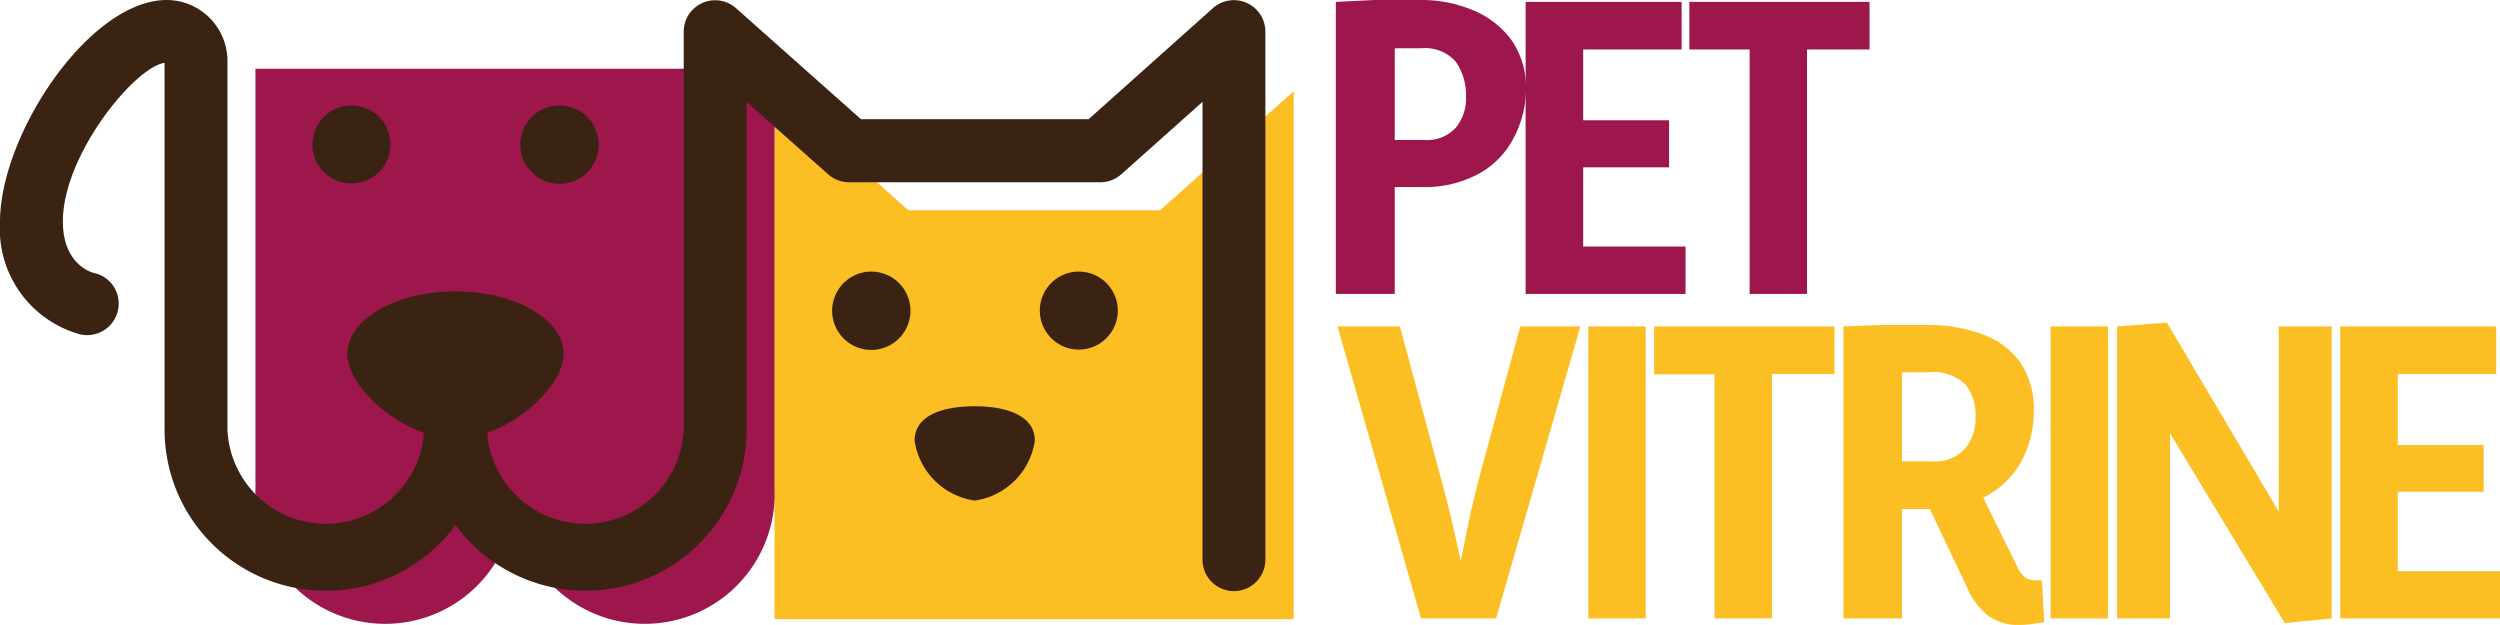 <svg
        id="Layer_1"
        data-name="Layer 1"
        xmlns="http://www.w3.org/2000/svg"
        viewBox="0 0 145.53 36.38"
    >
        <defs>
            <style>
                .cls-1 {
                    fill: #fbbf24;
                }
                .cls-2 {
                    fill: #9d174d;
                }
                .cls-3 {
                    fill: #3b2314;
                }
            </style>
        </defs>
        <polygon
            class="cls-1"
            points="45.09 36.04 45.09 5.31 52.88 12.24 67.53 12.24 75.31 5.31 75.31 36.04 45.09 36.04"
        />
        <path
            class="cls-2"
            d="M14.87,4V28.48a7.56,7.56,0,1,0,15.11,0,7.56,7.56,0,1,0,15.11,0V4Z"
        />
        <path
            class="cls-3"
            d="M34.85,8.41a2.28,2.28,0,1,1-2.27-2.27A2.28,2.28,0,0,1,34.85,8.41Z"
        />
        <path
            class="cls-3"
            d="M22.73,8.41a2.27,2.27,0,1,1-2.27-2.27A2.27,2.27,0,0,1,22.73,8.41Z"
        />
        <path
            class="cls-3"
            d="M32.81,20.6c0-2-2.82-3.64-6.29-3.64s-6.3,1.63-6.3,3.64,3.29,4.92,6.3,4.92S32.81,22.6,32.81,20.6Z"
        />
        <path
            class="cls-3"
            d="M65.07,18.08a2.27,2.27,0,1,1-2.27-2.27A2.27,2.27,0,0,1,65.07,18.08Z"
        />
        <path
            class="cls-3"
            d="M53,18.08a2.28,2.28,0,1,1-2.28-2.27A2.28,2.28,0,0,1,53,18.08Z"
        />
        <path
            class="cls-3"
            d="M60.24,25.65c0-1.42-1.57-2-3.5-2s-3.5.56-3.5,2a4.13,4.13,0,0,0,3.5,3.49A4.12,4.12,0,0,0,60.24,25.65Z"
        />
        <path
            class="cls-3"
            d="M72.6.18a1.83,1.83,0,0,0-2,.3L63.37,6.94H50.12L42.85.48A1.83,1.83,0,0,0,39.8,1.85V25a5.73,5.73,0,0,1-11.45,0,1.83,1.83,0,0,0-3.66,0,5.73,5.73,0,0,1-11.45,0V3.58A3.55,3.55,0,0,0,9.71,0C5.21,0,0,7.82,0,12.92a6.37,6.37,0,0,0,4.69,6.55,1.84,1.84,0,0,0,2.18-1.42,1.82,1.82,0,0,0-1.4-2.16c-.26-.06-1.81-.59-1.81-3,0-3.89,4.2-9,5.92-9.23V25a9.38,9.38,0,0,0,16.94,5.56A9.38,9.38,0,0,0,43.46,25V5.93l4.74,4.21a1.84,1.84,0,0,0,1.22.47H64.06a1.84,1.84,0,0,0,1.22-.47L70,5.93V32.58a1.83,1.83,0,0,0,3.66,0V1.85A1.83,1.83,0,0,0,72.6.18Z"
        />
        <path
            class="cls-2"
            d="M77.76,17.11V.11L80,0c.74,0,1.64,0,2.71,0a7.68,7.68,0,0,1,3,.58,5.27,5.27,0,0,1,2.26,1.73,4.85,4.85,0,0,1,.86,2.94A6.17,6.17,0,0,1,88.13,8a5,5,0,0,1-2,2.09,6.67,6.67,0,0,1-3.45.8H79.43V8.15h3.5a2.26,2.26,0,0,0,1.8-.7,2.68,2.68,0,0,0,.61-1.85,3.4,3.4,0,0,0-.59-2,2.37,2.37,0,0,0-2-.79l-1.07,0c-.45,0-.8,0-1,.07l.51-.51V17.11Z"
        />
        <path
            class="cls-2"
            d="M91.67,14.35h6.45v2.76H88.81V.11h9.08V2.88H91.67l.49-.62V7.51L91.67,7h5.49V9.74H91.67l.49-.64V15Z"
        />
        <path
            class="cls-2"
            d="M108.83.11V2.88h-4.15l.51-.51V17.11h-3.34V2.37l.49.51h-4V.11Z"
        />
        <path
            class="cls-1"
            d="M82.72,36,77.86,19h3.63L84,28.29c.11.39.23.85.36,1.4s.27,1.12.4,1.72.26,1.17.37,1.72.2,1,.26,1.43h-.74c.09-.4.19-.88.3-1.45s.23-1.16.35-1.77.24-1.2.37-1.76.24-1,.34-1.42L88.5,19H92L87.09,36Z"
        />
        <path class="cls-1" d="M95.8,19V36H92.46V19Z" />
        <path
            class="cls-1"
            d="M106.79,19v2.77h-4.15l.51-.51V36H99.8V21.28l.49.51h-4V19Z"
        />
        <path
            class="cls-1"
            d="M107.31,36V19l2.17-.08q1.08,0,2.67,0a9.18,9.18,0,0,1,3.2.52,4.7,4.7,0,0,1,2.23,1.62,4.82,4.82,0,0,1,.81,2.91,6,6,0,0,1-.64,2.73,5.08,5.08,0,0,1-2,2.11,6.69,6.69,0,0,1-3.5.82H109V26.86h3.5a2.36,2.36,0,0,0,1.88-.73,2.75,2.75,0,0,0,.62-1.82,2.89,2.89,0,0,0-.6-1.94,2.71,2.71,0,0,0-2.12-.7l-1.07,0q-.68,0-1,.06l.51-.51V36Zm4.26-8,3.23-.34,2.68,5.43a1.4,1.4,0,0,0,.42.53,1.08,1.08,0,0,0,.61.16h.16a.58.58,0,0,0,.19,0L119,36.2a5.55,5.55,0,0,1-.73.13,6,6,0,0,1-.69.05,2.93,2.93,0,0,1-1.88-.57,4.26,4.26,0,0,1-1.18-1.58Z"
        />
        <path class="cls-1" d="M122.71,19V36h-3.34V19Z" />
        <path
            class="cls-1"
            d="M133,36.27,126,24.69h.32V36h-3.08V19l2.9-.22,6.76,11.42h-.25V19h3.08V36Z"
        />
        <path
            class="cls-1"
            d="M139.09,33.25h6.44V36h-9.3V19h9.08v2.77h-6.22l.49-.62v5.24l-.49-.48h5.49v2.72h-5.49l.49-.64v5.86Z"
        />
    </svg>
